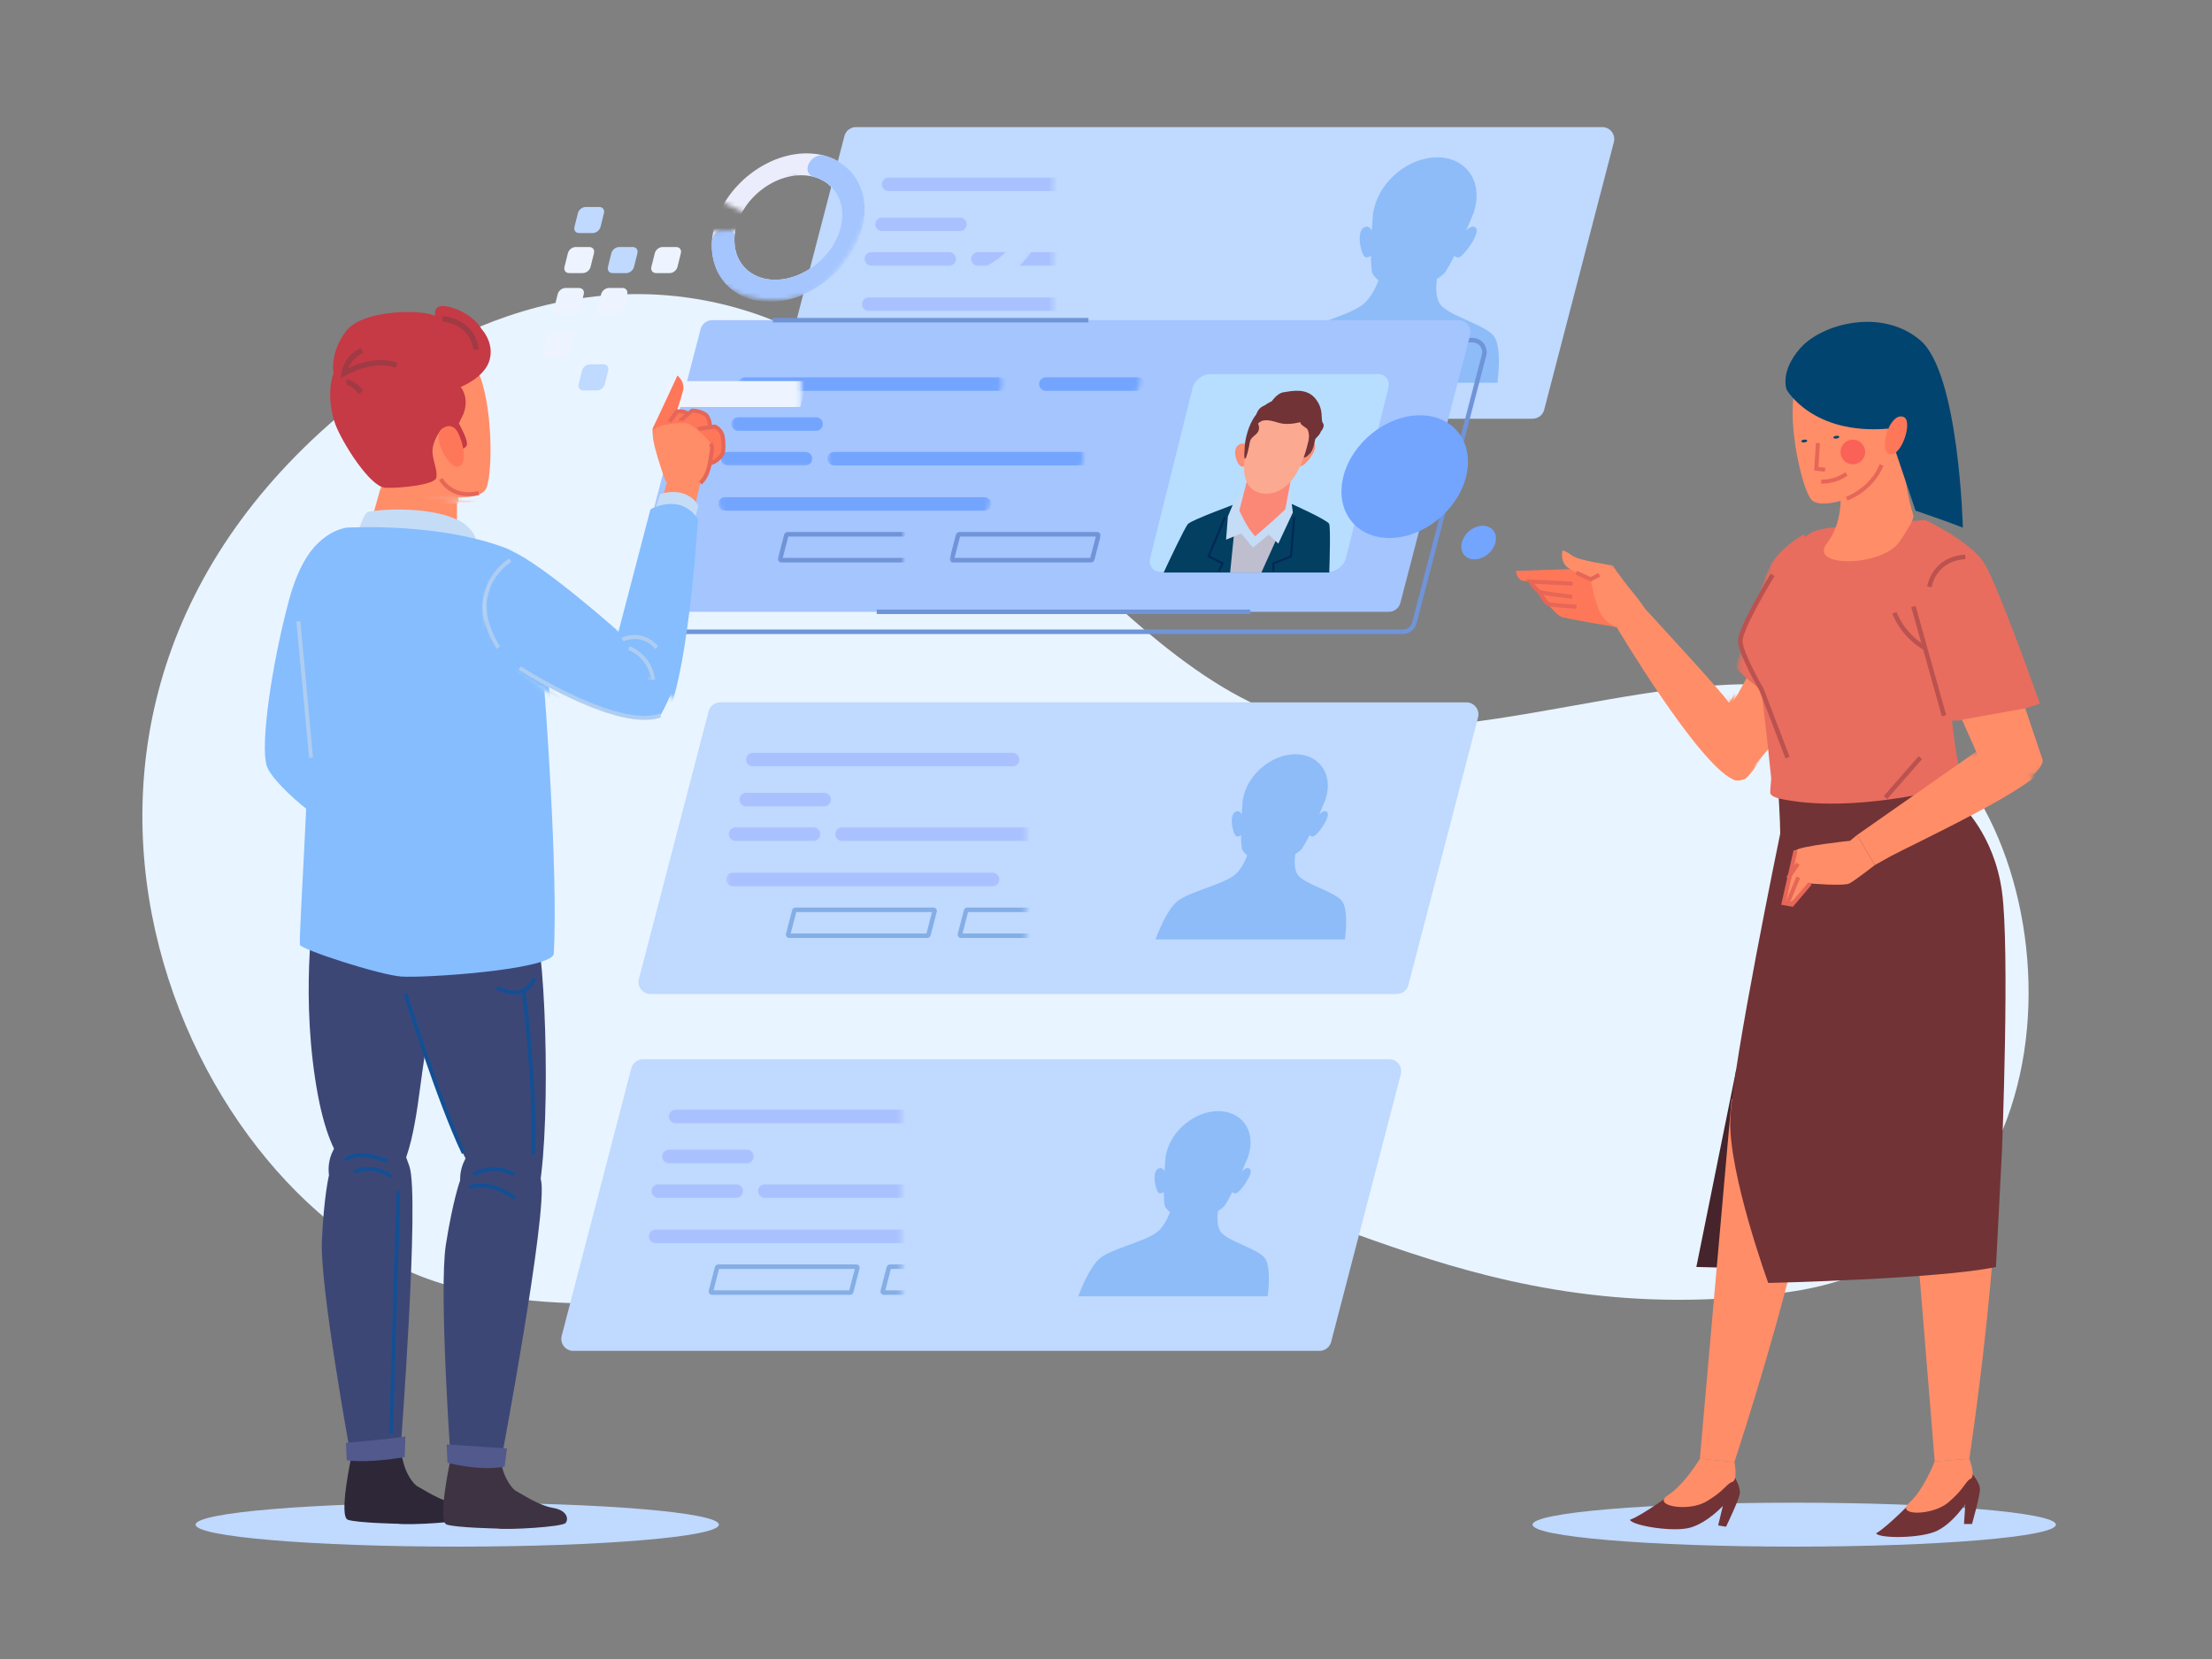 <svg width="480" height="360" viewBox="0 0 480 360" fill="none" xmlns="http://www.w3.org/2000/svg">
<rect x="0" y="0" width="480" height="360" fill="#808080" stroke="none"/>
<g clip-path="url(#clip0_7869_11937)">
<g clip-path="url(#clip1_7869_11937)">
<mask id="mask0_7869_11937" style="mask-type:luminance" maskUnits="userSpaceOnUse" x="18" y="-64" width="444" height="444">
<path d="M462 -64H18V380H462V-64Z" fill="white"/>
</mask>
<g mask="url(#mask0_7869_11937)">
<path d="M79.462 85.443C79.462 85.443 117.346 52.295 163.91 68.079C210.474 83.864 246.78 155.684 291.766 158.052C336.752 160.419 378.58 135.953 414.096 157.263C449.612 178.572 455.926 270.912 388.052 280.383C320.178 289.853 282.295 255.917 253.093 257.495C223.892 259.073 152.861 294.589 96.826 278.805C40.79 263.02 -9.72 154.106 79.462 85.443Z" fill="#E8F4FF"/>
<mask id="mask1_7869_11937" style="mask-type:luminance" maskUnits="userSpaceOnUse" x="-159" y="-233" width="816" height="816">
<path d="M-158.802 -232.328H656.382V582.856H-158.802V-232.328Z" fill="white"/>
</mask>
<g mask="url(#mask1_7869_11937)">
<mask id="mask2_7869_11937" style="mask-type:luminance" maskUnits="userSpaceOnUse" x="-199" y="-262" width="910" height="909">
<path d="M-198.337 -162.416L610.771 -261.762L710.117 547.346L-98.991 646.692L-198.337 -162.416Z" fill="white"/>
</mask>
<g mask="url(#mask2_7869_11937)">
<mask id="mask3_7869_11937" style="mask-type:luminance" maskUnits="userSpaceOnUse" x="374" y="111" width="32" height="64">
<path d="M387.746 111.255C387.746 111.255 376.967 142.438 377.141 144.117C378.172 154.066 369.002 152.15 379.907 174.386C381.116 176.853 386.725 171.077 388.108 169.957C390.244 168.228 403.839 137.036 405.541 129.223C407.244 121.409 387.746 111.255 387.746 111.255Z" fill="white"/>
</mask>
<g mask="url(#mask3_7869_11937)">
<path d="M384.329 136.201C384.329 136.201 376.263 153.495 375.8 152.097C375.337 150.698 360.005 130.163 360.005 130.163L353.373 133.375C353.373 133.375 367.709 164.444 374.939 168.797C374.939 168.797 375.618 169.587 377.591 169.054C379.563 168.52 393.079 150.557 393.079 150.557L384.329 136.201Z" fill="#FF8D68"/>
<path d="M391.38 115.975C391.38 115.975 386.266 118.786 384.143 122.832C382.02 126.877 376.64 144.715 376.64 144.715C376.64 144.715 381.536 151.392 391.031 152.846L400.798 128.065L391.38 115.975Z" fill="#E86D5E"/>
</g>
</g>
<mask id="mask4_7869_11937" style="mask-type:luminance" maskUnits="userSpaceOnUse" x="-229" y="-284" width="978" height="978">
<path d="M-228.799 -100.406L565.492 -283.782L748.869 510.509L-45.422 693.885L-228.799 -100.406Z" fill="white"/>
</mask>
<g mask="url(#mask4_7869_11937)">
<mask id="mask5_7869_11937" style="mask-type:luminance" maskUnits="userSpaceOnUse" x="308" y="111" width="74" height="84">
<path d="M376.178 151.125C363.623 136.519 342.965 109.602 327.816 111.938C317.93 113.462 300.256 160.326 313.425 181.3C314.885 183.626 362.462 195.736 363.721 194.477C365.664 192.534 370.941 184.001 375.7 177.574C381.752 169.398 384.651 160.982 376.178 151.125Z" fill="white"/>
</mask>
<g mask="url(#mask5_7869_11937)">
<path d="M344.152 123.384L328.935 123.877C328.935 123.877 329.172 125.912 330.597 126.048C332.022 126.184 332.023 126.184 332.023 126.184C332.023 126.184 337.164 133.36 338.911 133.885C340.659 134.411 350.807 136.095 350.807 136.095L351.074 126.199L344.152 123.384Z" fill="#FF7759"/>
<path d="M357.34 132.738C357.34 132.738 356.971 131.785 354.112 128.286C350.941 124.406 350.04 122.722 350.04 122.722C350.04 122.722 342.592 121.653 341.184 120.585C339.776 119.516 339.063 119.448 339.063 119.448C339.063 119.448 338.299 122.179 340.692 123.485C343.084 124.792 345.154 125.708 345.154 125.708C345.154 125.708 346.104 130.831 347.326 133.104C348.548 135.378 350.808 136.095 350.808 136.095L357.34 132.738Z" fill="#FF8D68"/>
<path d="M381.89 135.671C381.89 135.671 375.675 153.713 375.069 152.37C374.462 151.028 357.068 132.208 357.068 132.208L350.808 136.095C350.808 136.095 368.313 165.496 375.959 169.069C375.959 169.069 376.716 169.784 378.622 169.047C380.528 168.31 392.092 149.033 392.092 149.033L381.89 135.671Z" fill="#FF8D68"/>
<path d="M386.788 114.818C386.788 114.818 381.996 118.148 380.307 122.394C378.618 126.639 375.133 144.941 375.133 144.941C375.133 144.941 380.7 151.07 390.295 151.524L397.418 125.857L386.788 114.818Z" fill="#E86D5E"/>
<path d="M341.257 126.664L332.023 126.184C332.023 126.184 333.243 127.921 333.937 128.354C334.63 128.788 341.17 129.502 341.17 129.502" stroke="#E66657" stroke-width="0.872" stroke-miterlimit="10"/>
<path d="M333.937 128.354C333.937 128.354 335.366 130.694 335.886 131.018C336.405 131.343 342.113 131.657 342.113 131.657" stroke="#E66657" stroke-width="0.872" stroke-miterlimit="10"/>
<path d="M342.036 124.26L345.154 125.708L347.039 124.736" stroke="#E66657" stroke-width="0.872" stroke-miterlimit="10"/>
</g>
</g>
<path d="M446.124 330.846C446.124 333.48 420.702 335.614 389.342 335.614C357.982 335.614 332.561 333.48 332.561 330.846C332.561 328.213 357.982 326.078 389.342 326.078C420.702 326.078 446.124 328.213 446.124 330.846Z" fill="#BFD9FF"/>
<path d="M376.772 232.02L368.104 274.932L385.008 275.365C385.008 275.365 389.342 237.222 387.608 237.222C385.875 237.222 376.772 232.02 376.772 232.02Z" fill="#45242C"/>
<path d="M416.071 324.634C416.071 324.634 409.714 331.28 407.113 332.725C407.691 333.88 416.938 333.88 420.405 332.146C423.873 330.413 426.474 326.367 426.474 326.367L426.185 330.702H427.919C427.919 330.702 429.652 324.633 429.652 323.188C429.652 321.744 427.919 319.721 427.919 319.721L416.071 324.634Z" fill="#713336"/>
<path d="M413.471 239.1L419.828 317.12L427.341 316.542C427.341 316.542 436.01 259.328 432.542 239.678C429.075 220.028 413.471 239.1 413.471 239.1Z" fill="#FF8D68"/>
<path d="M419.827 317.12C419.827 317.12 417.515 323.189 414.337 326.078C411.158 328.968 419.25 328.968 422.717 326.078C426.185 323.189 426.474 321.455 427.629 320.877C428.785 320.299 427.34 316.542 427.34 316.542L419.827 317.12Z" fill="#FF8D68"/>
<path d="M363.893 323.323C363.893 323.323 356.506 328.803 353.699 329.789C354.074 331.026 363.189 332.584 366.899 331.459C370.609 330.335 373.855 326.786 373.855 326.786L372.839 331.009L374.548 331.302C374.548 331.302 377.28 325.613 377.524 324.188C377.768 322.764 376.399 320.479 376.399 320.479L363.893 323.323Z" fill="#713336"/>
<path d="M375.747 238.575L368.862 316.551L376.365 317.248C376.365 317.248 394.554 262.313 394.449 242.36C394.343 222.407 375.747 238.575 375.747 238.575Z" fill="#FF8D68"/>
<path d="M368.862 316.551C368.862 316.551 365.56 322.143 361.94 324.456C358.32 326.768 366.295 328.132 370.2 325.868C374.106 323.604 374.682 321.944 375.919 321.569C377.157 321.194 376.365 317.248 376.365 317.248L368.862 316.551Z" fill="#FF8D68"/>
<path d="M385.874 171.338C385.874 171.338 386.308 178.273 386.308 180.873C386.308 180.873 375.905 231.153 375.472 242.856C375.039 254.56 383.707 278.399 383.707 278.399C383.707 278.399 420.984 277.533 433.12 274.932L434.421 249.792C434.421 249.792 436.155 206.013 434.421 193.443C432.687 180.874 425.318 174.372 425.318 174.372L423.151 168.303L385.874 171.338Z" fill="#713336"/>
<path d="M417.732 112.822C417.732 112.822 427.484 117.373 430.519 122.141C433.553 126.909 442.656 152.699 442.656 152.699C442.656 152.699 432.469 156.384 423.584 156.384C423.584 156.384 424.451 164.618 425.317 167.219C426.184 169.82 423.15 170.904 423.15 170.904C423.15 170.904 401.911 176.756 386.09 173.288C386.09 173.288 384.14 172.854 384.14 171.988C384.14 171.121 384.357 168.953 384.357 168.953C384.357 168.953 382.839 154.216 382.406 151.615C381.973 149.015 377.205 141.935 377.638 139.117C378.071 136.3 385.441 123.224 385.441 123.224C385.441 123.224 390.425 117.373 392.592 115.856C394.759 114.339 400.178 114.339 400.178 114.339L417.732 112.822Z" fill="#E86D5E"/>
<path d="M399.25 105.023C399.258 105.363 400.496 112.718 396.421 117.924C392.347 123.243 408.417 123.017 412.152 117.585C415.547 112.718 415.207 111.927 415.207 111.927C415.207 111.927 412.492 103.099 413.283 97.327C413.057 92.121 399.024 95.291 399.25 105.023Z" fill="#FF8D68"/>
<path d="M415.204 131.605L421.85 155.3" stroke="#BB524F" stroke-width="0.977" stroke-miterlimit="10"/>
<path d="M411.087 132.977C411.087 132.977 412.603 137.529 417.588 140.563" stroke="#BB524F" stroke-width="0.977" stroke-miterlimit="10"/>
<path d="M418.672 127.343C418.672 127.343 419.539 121.274 426.474 120.841" stroke="#BB524F" stroke-width="0.977" stroke-miterlimit="10"/>
<path d="M384.646 124.742C384.646 124.742 377.566 136.372 377.638 139.117C377.711 141.863 382.262 149.665 382.262 149.665L387.897 164.403" stroke="#BB524F" stroke-width="0.977" stroke-miterlimit="10"/>
<path d="M409.136 173.071L416.721 164.402" stroke="#BB524F" stroke-width="0.977" stroke-miterlimit="10"/>
<mask id="mask6_7869_11937" style="mask-type:luminance" maskUnits="userSpaceOnUse" x="-159" y="-233" width="816" height="816">
<path d="M-158.802 -232.328H656.382V582.856H-158.802V-232.328Z" fill="white"/>
</mask>
<g mask="url(#mask6_7869_11937)">
<mask id="mask7_7869_11937" style="mask-type:luminance" maskUnits="userSpaceOnUse" x="422" y="150" width="27" height="21">
<path d="M443.717 151.299C442.208 147.903 422.771 154.318 422.771 154.318C422.771 154.318 426.491 158.568 428.999 165.923C431.829 174.226 442.396 168.094 446.736 164.697C450.467 161.777 445.227 154.696 443.717 151.299Z" fill="white"/>
</mask>
<g mask="url(#mask7_7869_11937)">
<path d="M439.476 153.711C439.765 154.577 442.077 161.368 443.233 164.836C444.388 168.303 418.382 186.508 414.336 189.687L411.157 192.287L406.245 186.508L429.073 163.68L425.751 156.167L439.476 153.711Z" fill="#FF8D68"/>
</g>
</g>
<mask id="mask8_7869_11937" style="mask-type:luminance" maskUnits="userSpaceOnUse" x="-223" y="-330" width="946" height="945">
<path d="M-80.739 -329.407L722.06 -187.851L580.505 614.948L-222.294 473.393L-80.739 -329.407Z" fill="white"/>
</mask>
<g mask="url(#mask8_7869_11937)">
<mask id="mask9_7869_11937" style="mask-type:luminance" maskUnits="userSpaceOnUse" x="336" y="163" width="108" height="65">
<path d="M443.63 171.952C439.114 163.874 426.62 163.012 426.62 163.012C426.62 163.012 335.728 196.234 336.92 203.913C338.265 212.581 411.227 229.661 416.091 227.07C420.272 224.843 445.444 175.196 443.63 171.952Z" fill="white"/>
</mask>
<g mask="url(#mask9_7869_11937)">
<path d="M406.828 187.73C406.828 187.73 402.582 191.017 401.364 191.682C400.146 192.347 392.776 191.708 392.776 191.708C392.776 191.708 388.634 196.479 387.818 196.115C387.003 195.752 387.328 195.148 387.328 195.148C387.328 195.148 388.809 185.507 389.637 184.552C390.465 183.598 401.45 182.454 401.45 182.454L402.994 181.186L406.828 187.73Z" fill="#FF8D68"/>
<path d="M441.415 154.657C441.55 155.561 442.647 162.65 443.183 166.266C443.719 169.881 414.946 183.294 410.41 185.721L406.828 187.73L402.994 181.186L429.44 162.669L427.472 154.693L441.415 154.657Z" fill="#FF8D68"/>
<path d="M387.818 196.115L390.223 190.377" stroke="#E66657" stroke-width="0.872" stroke-miterlimit="10"/>
<path d="M387.989 190.57L390.156 187.432" stroke="#E66657" stroke-width="0.872" stroke-miterlimit="10"/>
<path d="M389.637 184.552L387.035 195.977L388.885 196.304L392.776 191.708" stroke="#E66657" stroke-width="0.872" stroke-miterlimit="10"/>
</g>
</g>
<mask id="mask10_7869_11937" style="mask-type:luminance" maskUnits="userSpaceOnUse" x="-195" y="-260" width="907" height="907">
<path d="M-194.729 -162.626L614.656 -259.689L711.719 549.696L-97.666 646.759L-194.729 -162.626Z" fill="white"/>
</mask>
<g mask="url(#mask10_7869_11937)">
<path d="M395.763 75.405C395.763 75.405 391.254 77.154 389.476 84.613C387.697 92.072 391.274 107.039 393.245 108.614C395.216 110.19 400.471 108.867 407.578 105.537C415.087 102.019 416.755 93.573 417.509 88.043C418.954 77.455 408.758 67.96 395.763 75.405Z" fill="#FF8D68"/>
<path d="M387.717 84.591C387.717 84.591 393.258 94.402 409.681 93.015L415.672 110.814C415.672 110.814 423.036 113.324 425.936 114.495C425.936 114.495 425.118 80.978 416.695 73.839C408.272 66.701 395.315 70.291 390.701 75.501C386.087 80.71 387.717 84.591 387.717 84.591Z" fill="#024470"/>
<path d="M409.904 92.719C409.904 92.719 411.288 89.666 413.139 90.508C414.989 91.349 412.939 98.127 410.604 98.559C408.27 98.991 409.003 94.498 409.904 92.719Z" fill="#FF7759"/>
<path d="M400.735 108.204C400.735 108.204 406.048 106.402 408.298 100.893" stroke="#E66657" stroke-width="0.872" stroke-miterlimit="10"/>
<path d="M394.487 96.147L394.136 101.719L396.052 101.926" stroke="#E66657" stroke-width="0.872" stroke-miterlimit="10"/>
<path d="M395.197 104.502C395.197 104.502 397.992 104.75 400.672 102.827" stroke="#E66657" stroke-width="0.872" stroke-miterlimit="10"/>
<path d="M404.72 97.758C404.896 99.224 403.85 100.554 402.384 100.73C400.918 100.906 399.588 99.86 399.412 98.394C399.236 96.928 400.282 95.598 401.747 95.422C403.213 95.247 404.544 96.292 404.72 97.758Z" fill="#FA6157"/>
<path d="M399.127 94.79C399.146 94.955 398.873 95.123 398.516 95.166C398.16 95.209 397.855 95.11 397.835 94.945C397.816 94.781 398.088 94.613 398.445 94.57C398.802 94.527 399.107 94.626 399.127 94.79Z" fill="#024470"/>
<path d="M392.169 95.625C392.188 95.789 391.915 95.957 391.558 96C391.202 96.043 390.897 95.944 390.877 95.779C390.858 95.615 391.13 95.447 391.487 95.405C391.844 95.362 392.149 95.46 392.169 95.625Z" fill="#024470"/>
</g>
</g>
<mask id="mask11_7869_11937" style="mask-type:luminance" maskUnits="userSpaceOnUse" x="-159" y="-233" width="816" height="816">
<path d="M-158.802 -232.328H656.382V582.856H-158.802V-232.328Z" fill="white"/>
</mask>
<g mask="url(#mask11_7869_11937)">
<path d="M286.338 293.136H124.402C122.7 293.136 121.456 291.528 121.885 289.881L137.002 231.799C137.3 230.653 138.335 229.853 139.519 229.853H301.455C303.157 229.853 304.401 231.461 303.972 233.109L288.855 291.191C288.557 292.337 287.522 293.136 286.338 293.136Z" fill="#BFD9FF"/>
<mask id="mask12_7869_11937" style="mask-type:alpha" maskUnits="userSpaceOnUse" x="138" y="233" width="58" height="50">
<path d="M138.59 258.292C138.59 258.292 169.392 258.292 195.655 258.292" stroke="#B387FD" stroke-width="49.3"/>
</mask>
<g mask="url(#mask12_7869_11937)">
<path d="M146.612 242.278H202.96" stroke="#A9C2FF" stroke-width="2.929" stroke-linecap="round" stroke-linejoin="round"/>
<path d="M142.277 268.285H198.625" stroke="#A9C2FF" stroke-width="2.929" stroke-linecap="round" stroke-linejoin="round"/>
<path d="M165.973 258.46H222.321" stroke="#A9C2FF" stroke-width="2.929" stroke-linecap="round" stroke-linejoin="round"/>
<path d="M145.167 250.947H162.071" stroke="#A9C2FF" stroke-width="2.929" stroke-linecap="round" stroke-linejoin="round"/>
<path d="M142.855 258.46H159.76" stroke="#A9C2FF" stroke-width="2.929" stroke-linecap="round" stroke-linejoin="round"/>
<path d="M221.759 280.486H191.77C191.619 280.486 191.509 280.344 191.547 280.197L192.889 275.04C192.915 274.939 193.007 274.868 193.112 274.868H223.102C223.253 274.868 223.363 275.01 223.325 275.157L221.982 280.313C221.956 280.415 221.864 280.486 221.759 280.486Z" stroke="#84AEE5" stroke-width="0.977" stroke-miterlimit="10"/>
<path d="M184.482 280.486H154.493C154.342 280.486 154.231 280.344 154.269 280.197L155.611 275.04C155.638 274.939 155.73 274.868 155.835 274.868H185.824C185.975 274.868 186.086 275.01 186.048 275.157L184.705 280.313C184.679 280.415 184.586 280.486 184.482 280.486Z" stroke="#84AEE5" stroke-width="0.977" stroke-miterlimit="10"/>
</g>
<path d="M274.468 273.009C272.931 270.961 266.694 269.473 264.971 267.425C264.091 266.379 264.09 264.435 264.3 262.783C264.914 262.392 265.424 262 265.727 261.635C266.245 260.879 266.829 259.821 267.414 258.661C267.591 258.834 267.826 258.969 268.131 258.96C268.949 258.935 272.067 254.693 271.263 253.71C270.804 253.147 270.061 253.635 269.509 254.156C270.334 252.266 270.915 250.819 270.915 250.819H270.884C270.962 250.58 271.034 250.34 271.094 250.097C272.331 245.137 269.314 241.117 264.353 241.117C259.393 241.117 254.369 245.137 253.132 250.097C253.072 250.34 253.025 250.58 252.984 250.819H252.953C252.953 250.819 252.811 252.266 252.694 254.156C252.402 253.635 251.903 253.147 251.163 253.71C249.869 254.693 250.871 258.935 251.677 258.96C251.978 258.969 252.281 258.834 252.544 258.661C252.55 259.821 252.607 260.879 252.747 261.635C252.896 262.08 253.331 262.568 253.895 263.044C253.278 264.636 252.338 266.434 251.01 267.425C248.266 269.473 241.287 270.961 238.729 273.009C236.429 274.851 234.375 280.229 233.985 281.292H275.08C275.221 280.229 275.85 274.851 274.468 273.009Z" fill="#8DBCF8"/>
</g>
<mask id="mask13_7869_11937" style="mask-type:luminance" maskUnits="userSpaceOnUse" x="-159" y="-233" width="816" height="816">
<path d="M-158.802 -232.328H656.382V582.856H-158.802V-232.328Z" fill="white"/>
</mask>
<g mask="url(#mask13_7869_11937)">
<path d="M303.099 215.693H141.162C139.46 215.693 138.217 214.086 138.646 212.438L153.763 154.356C154.061 153.21 155.095 152.41 156.279 152.41H318.216C319.918 152.41 321.161 154.018 320.732 155.666L305.615 213.748C305.317 214.894 304.283 215.693 303.099 215.693Z" fill="#BFD9FF"/>
<mask id="mask14_7869_11937" style="mask-type:alpha" maskUnits="userSpaceOnUse" x="157" y="159" width="66" height="50">
<path d="M157.46 184.322C157.46 184.322 194.862 184.322 222.662 184.322" stroke="#B387FD" stroke-width="49.3"/>
</mask>
<g mask="url(#mask14_7869_11937)">
<path d="M163.371 164.836H219.719" stroke="#A9C2FF" stroke-width="2.929" stroke-linecap="round" stroke-linejoin="round"/>
<path d="M159.037 190.842H215.385" stroke="#A9C2FF" stroke-width="2.929" stroke-linecap="round" stroke-linejoin="round"/>
<path d="M182.731 181.018H239.08" stroke="#A9C2FF" stroke-width="2.929" stroke-linecap="round" stroke-linejoin="round"/>
<path d="M161.927 173.505H178.831" stroke="#A9C2FF" stroke-width="2.929" stroke-linecap="round" stroke-linejoin="round"/>
<path d="M159.614 181.018H176.519" stroke="#A9C2FF" stroke-width="2.929" stroke-linecap="round" stroke-linejoin="round"/>
<path d="M238.518 203.043H208.529C208.378 203.043 208.268 202.901 208.305 202.755L209.647 197.597C209.674 197.495 209.766 197.424 209.871 197.424H239.86C240.011 197.424 240.122 197.567 240.084 197.713L238.742 202.871C238.715 202.973 238.623 203.043 238.518 203.043Z" stroke="#84AEE5" stroke-width="0.977" stroke-miterlimit="10"/>
<path d="M201.242 203.043H171.252C171.101 203.043 170.991 202.901 171.029 202.755L172.371 197.597C172.397 197.495 172.49 197.424 172.595 197.424H202.584C202.735 197.424 202.845 197.567 202.808 197.713L201.466 202.871C201.439 202.973 201.347 203.043 201.242 203.043Z" stroke="#84AEE5" stroke-width="0.977" stroke-miterlimit="10"/>
</g>
<path d="M291.228 195.567C289.691 193.519 283.454 192.03 281.731 189.982C280.851 188.936 280.851 186.993 281.061 185.341C281.675 184.95 282.184 184.557 282.488 184.193C283.005 183.436 283.589 182.379 284.174 181.219C284.351 181.392 284.587 181.527 284.892 181.518C285.71 181.493 288.827 177.251 288.023 176.267C287.564 175.705 286.822 176.193 286.27 176.713C287.095 174.824 287.675 173.376 287.675 173.376H287.644C287.722 173.137 287.795 172.898 287.855 172.655C289.091 167.695 286.074 163.674 281.113 163.674C276.153 163.674 271.129 167.695 269.893 172.655C269.833 172.898 269.785 173.137 269.744 173.376H269.713C269.713 173.376 269.572 174.824 269.455 176.713C269.162 176.193 268.664 175.705 267.924 176.267C266.63 177.251 267.631 181.493 268.437 181.518C268.738 181.527 269.041 181.392 269.304 181.219C269.31 182.379 269.367 183.436 269.507 184.193C269.656 184.638 270.092 185.125 270.656 185.601C270.039 187.193 269.099 188.991 267.771 189.982C265.027 192.03 258.047 193.519 255.489 195.567C253.189 197.408 251.136 202.786 250.746 203.849H291.84C291.981 202.786 292.61 197.408 291.228 195.567Z" fill="#8DBCF8"/>
</g>
<mask id="mask15_7869_11937" style="mask-type:luminance" maskUnits="userSpaceOnUse" x="-159" y="-233" width="816" height="816">
<path d="M-158.802 -232.328H656.382V582.856H-158.802V-232.328Z" fill="white"/>
</mask>
<g mask="url(#mask15_7869_11937)">
<path d="M332.572 90.861H170.636C168.934 90.861 167.691 89.252 168.119 87.605L183.237 29.523C183.535 28.377 184.57 27.578 185.754 27.578H347.689C349.391 27.578 350.635 29.185 350.207 30.833L335.089 88.915C334.791 90.061 333.757 90.861 332.572 90.861Z" fill="#BFD9FF"/>
<mask id="mask16_7869_11937" style="mask-type:alpha" maskUnits="userSpaceOnUse" x="186" y="32" width="43" height="39">
<path d="M186.142 51.477C186.142 51.477 206.618 51.477 228.567 51.477" stroke="#B387FD" stroke-width="37.4"/>
</mask>
<g mask="url(#mask16_7869_11937)">
<path d="M192.846 40.003H249.193" stroke="#A9C2FF" stroke-width="2.929" stroke-linecap="round" stroke-linejoin="round"/>
<path d="M188.511 66.01H244.859" stroke="#A9C2FF" stroke-width="2.929" stroke-linecap="round" stroke-linejoin="round"/>
<path d="M212.205 56.185H268.554" stroke="#A9C2FF" stroke-width="2.929" stroke-linecap="round" stroke-linejoin="round"/>
<path d="M191.4 48.672H208.305" stroke="#A9C2FF" stroke-width="2.929" stroke-linecap="round" stroke-linejoin="round"/>
<path d="M189.089 56.185H205.993" stroke="#A9C2FF" stroke-width="2.929" stroke-linecap="round" stroke-linejoin="round"/>
</g>
<path d="M324.187 72.973C322.316 70.48 314.724 68.667 312.626 66.174C311.554 64.9 311.553 62.534 311.81 60.522C312.557 60.046 313.177 59.568 313.546 59.124C314.177 58.204 314.887 56.917 315.599 55.505C315.814 55.715 316.102 55.88 316.473 55.869C317.47 55.838 321.265 50.673 320.286 49.475C319.727 48.791 318.823 49.385 318.151 50.019C319.156 47.719 319.863 45.956 319.863 45.956H319.825C319.92 45.665 320.008 45.374 320.081 45.078C321.588 39.038 317.912 34.143 311.873 34.143C305.834 34.143 299.718 39.038 298.212 45.078C298.139 45.374 298.081 45.665 298.032 45.956H297.994C297.994 45.956 297.821 47.719 297.678 50.019C297.323 49.385 296.715 48.791 295.815 49.475C294.239 50.673 295.459 55.838 296.44 55.869C296.806 55.88 297.175 55.715 297.495 55.505C297.503 56.917 297.573 58.204 297.744 59.124C297.925 59.667 298.454 60.26 299.141 60.84C298.39 62.778 297.245 64.967 295.628 66.174C292.288 68.667 283.79 70.48 280.675 72.973C277.874 75.215 275.375 81.764 274.9 83.058H324.934C325.104 81.764 325.871 75.215 324.187 72.973Z" fill="#8DBCF8"/>
</g>
<mask id="mask17_7869_11937" style="mask-type:luminance" maskUnits="userSpaceOnUse" x="-159" y="-233" width="816" height="816">
<path d="M-158.802 -232.328H656.382V582.856H-158.802V-232.328Z" fill="white"/>
</mask>
<g mask="url(#mask17_7869_11937)">
<path d="M304.398 137.095H142.462C140.76 137.095 139.516 135.487 139.945 133.839L155.062 75.757C155.361 74.612 156.395 73.811 157.579 73.811H319.515C321.217 73.811 322.46 75.42 322.032 77.068L306.915 135.15C306.616 136.295 305.582 137.095 304.398 137.095Z" stroke="#7094D8" stroke-width="0.977" stroke-miterlimit="10"/>
<path d="M301.364 132.761H139.428C137.726 132.761 136.483 131.153 136.911 129.505L152.029 71.423C152.327 70.278 153.361 69.477 154.545 69.477H316.481C318.183 69.477 319.427 71.085 318.998 72.733L303.881 130.815C303.583 131.961 302.548 132.761 301.364 132.761Z" fill="#A5C5FF"/>
<path d="M190.245 132.761H271.299" stroke="#7094D8" stroke-width="0.977" stroke-miterlimit="10"/>
<path d="M167.706 69.477H236.191" stroke="#7094D8" stroke-width="0.977" stroke-miterlimit="10"/>
<path d="M288.291 124.092H251.881C250.206 124.092 249.186 122.733 249.603 121.057L258.789 84.215C259.207 82.539 260.904 81.18 262.58 81.18H298.99C300.665 81.18 301.685 82.539 301.267 84.215L292.081 121.057C291.664 122.733 289.966 124.092 288.291 124.092Z" fill="#B7DEFF"/>
<path d="M270.422 124.236L273.608 111.457L268.384 109.245C268.384 109.245 258.649 112.808 257.82 113.669C257.125 114.389 253.629 121.844 252.517 124.236H270.422Z" fill="#023F61"/>
<path d="M288.449 124.236C288.529 121.844 288.751 114.389 288.416 113.669C288.016 112.808 280.057 109.245 280.057 109.245L273.731 111.457L270.544 124.236H288.449Z" fill="#023F61"/>
<path d="M273.717 124.236L278.708 113.177L267.988 113.792L266.939 124.236H273.717Z" fill="#BEBECF"/>
<path d="M270.318 106.91L267.984 108.385L266.451 112.072L266.055 117.109L269.341 115.758L271.892 118.829L275.3 116.003L277.391 117.97L280.551 111.211L279.994 107.033L278.673 106.419L270.318 106.91Z" fill="#C5DCF7"/>
<path d="M271.036 97.237C271.036 97.237 270.253 95.455 268.645 96.64C267.037 97.825 268.918 102.403 270.083 101.026C271.247 99.649 271.036 97.237 271.036 97.237Z" fill="#FB8E74"/>
<path d="M282.493 97.141C282.493 97.141 284.021 95.253 285.174 96.311C286.327 97.37 282.537 102.208 281.914 100.913C281.292 99.619 282.493 97.141 282.493 97.141Z" fill="#FB8E74"/>
<path d="M278.912 110.479L280.556 101.755L271.038 102.581L268.936 110.773C268.936 110.773 270.6 114.652 272.383 116.372C272.383 116.372 277.919 111.59 278.912 110.479Z" fill="#FB8877"/>
<path d="M286.631 93.62C286.277 94.681 285.401 94.947 285.337 95.566C285.273 96.184 284.876 97.776 284.273 98.394C283.669 99.013 283.356 99.19 283.356 99.19C283.356 99.19 275.189 101.489 271.042 98.306C271.042 98.306 270.77 97.098 271.055 95.654C271.336 94.224 270.643 93.974 271.448 93.266C272.253 92.559 272.497 91.94 272.516 91.145C272.535 90.349 272.598 89.376 273.425 88.581C274.252 87.785 274.994 88.05 275.799 87.343C275.799 87.343 276.99 85.343 278.563 85.115C280.136 84.888 283.453 84.054 285.426 86.48C287.399 88.906 286.49 91.029 287.059 91.788C287.629 92.546 286.631 93.62 286.631 93.62Z" fill="#713336"/>
<path d="M270.972 95.735C270.972 95.735 267.119 106.349 274.376 107.145C280.79 107.294 283.066 99.467 283.984 95.454C284.902 91.44 284.335 87.239 279.202 87.377C274.068 87.514 271.537 93.357 270.972 95.735Z" fill="#FBA990"/>
<path d="M272.987 91.927C272.987 91.927 273.462 92.778 273.021 93.636C272.581 94.494 271.387 94.824 271.208 95.957C271.03 97.089 270.506 99.443 270.185 99.546C269.864 99.65 270.091 97.247 270.145 96.424C270.199 95.6 270.813 92.195 272.525 90.033C274.237 87.87 275.295 86.957 278.342 86.461C281.389 85.965 283.699 87.248 284.547 89.107C285.396 90.967 284.039 95.704 284.039 95.704C284.039 95.704 284.242 93.452 283.488 92.924C282.733 92.395 282.111 92.005 282.235 91.696C282.36 91.388 279.824 92.507 277.288 91.692C274.751 90.877 273.932 91.247 273.51 91.508C273.088 91.77 272.987 91.927 272.987 91.927Z" fill="#713336"/>
<path d="M265.806 112.195C265.745 112.441 262.264 120.734 262.264 120.734L265.321 122.27L264.462 123.991" stroke="#022755" stroke-width="0.415" stroke-miterlimit="10"/>
<path d="M280.858 112.195C280.797 112.441 280.142 120.734 280.142 120.734L276.318 122.27L276.32 123.991" stroke="#022755" stroke-width="0.415" stroke-miterlimit="10"/>
<path d="M318.135 103.431C316.301 110.785 308.853 116.746 301.5 116.746C294.146 116.746 289.671 110.785 291.505 103.431C293.338 96.077 300.786 90.116 308.14 90.116C315.493 90.116 319.968 96.077 318.135 103.431Z" fill="#73A5FF"/>
<path d="M324.501 117.735C323.999 119.747 321.961 121.378 319.948 121.378C317.936 121.378 316.711 119.747 317.213 117.735C317.715 115.722 319.754 114.091 321.766 114.091C323.778 114.091 325.003 115.722 324.501 117.735Z" fill="#73A5FF"/>
<mask id="mask18_7869_11937" style="mask-type:luminance" maskUnits="userSpaceOnUse" x="-159" y="-233" width="816" height="816">
<path d="M-158.802 -232.328H656.382V582.856H-158.802V-232.328Z" fill="white"/>
</mask>
<g mask="url(#mask18_7869_11937)">
<mask id="mask19_7869_11937" style="mask-type:alpha" maskUnits="userSpaceOnUse" x="160" y="79" width="58" height="8">
<path d="M164.14 83.179C164.14 83.179 202.68 83.179 213.597 83.179" stroke="#B387FD" stroke-width="7.643" stroke-linecap="round"/>
</mask>
<g mask="url(#mask19_7869_11937)">
<path d="M161.638 83.348H217.986" stroke="#73A5FF" stroke-width="2.929" stroke-linecap="round" stroke-linejoin="round"/>
</g>
<mask id="mask20_7869_11937" style="mask-type:alpha" maskUnits="userSpaceOnUse" x="155" y="104" width="60" height="9">
<path d="M159.709 108.653C159.709 108.653 210.267 108.653 211.056 108.653" stroke="#B387FD" stroke-width="7.573" stroke-linecap="round"/>
</mask>
<g mask="url(#mask20_7869_11937)">
<path d="M157.304 109.354H213.652" stroke="#73A5FF" stroke-width="2.929" stroke-linecap="round" stroke-linejoin="round"/>
</g>
<mask id="mask21_7869_11937" style="mask-type:alpha" maskUnits="userSpaceOnUse" x="179" y="95" width="57" height="9">
<path d="M183.38 99.218C183.38 99.218 216.905 99.218 231.226 99.218" stroke="#B387FD" stroke-width="7.781" stroke-linecap="round"/>
</mask>
<g mask="url(#mask21_7869_11937)">
<path d="M180.998 99.53H237.346" stroke="#73A5FF" stroke-width="2.929" stroke-linecap="round" stroke-linejoin="round"/>
</g>
<mask id="mask22_7869_11937" style="mask-type:alpha" maskUnits="userSpaceOnUse" x="158" y="89" width="26" height="6">
<path d="M160.804 92.047C160.804 92.047 176.509 92.047 180.91 92.047" stroke="#B387FD" stroke-width="4.87" stroke-linecap="round"/>
</mask>
<g mask="url(#mask22_7869_11937)">
<path d="M160.193 92.016H177.098" stroke="#73A5FF" stroke-width="2.929" stroke-linecap="round" stroke-linejoin="round"/>
</g>
<mask id="mask23_7869_11937" style="mask-type:alpha" maskUnits="userSpaceOnUse" x="155" y="96" width="26" height="6">
<path d="M158.29 99.029C158.29 99.029 173.473 99.029 177.773 99.029" stroke="#B387FD" stroke-width="4.797" stroke-linecap="round"/>
</mask>
<g mask="url(#mask23_7869_11937)">
<path d="M157.881 99.53H174.785" stroke="#73A5FF" stroke-width="2.929" stroke-linecap="round" stroke-linejoin="round"/>
</g>
<mask id="mask24_7869_11937" style="mask-type:alpha" maskUnits="userSpaceOnUse" x="220" y="76" width="28" height="12">
<path d="M225.581 82.046C225.581 82.046 234.96 82.046 241.937 82.046" stroke="#B387FD" stroke-width="11.042" stroke-linecap="round"/>
</mask>
<g mask="url(#mask24_7869_11937)">
<path d="M226.944 83.348H247.027" stroke="#73A5FF" stroke-width="2.929" stroke-linecap="round" stroke-linejoin="round"/>
</g>
<mask id="mask25_7869_11937" style="mask-type:alpha" maskUnits="userSpaceOnUse" x="205" y="108" width="35" height="19">
<path d="M205.948 117.522C205.948 117.522 235.299 117.522 239.139 117.522" stroke="#B387FD" stroke-width="17.503"/>
</mask>
<g mask="url(#mask25_7869_11937)">
<path d="M236.785 121.556H206.796C206.645 121.556 206.534 121.413 206.572 121.267L207.914 116.109C207.941 116.007 208.033 115.937 208.138 115.937H238.127C238.278 115.937 238.388 116.08 238.351 116.226L237.009 121.383C236.982 121.485 236.89 121.556 236.785 121.556Z" stroke="#7094D8" stroke-width="0.977" stroke-miterlimit="10"/>
</g>
<mask id="mask26_7869_11937" style="mask-type:alpha" maskUnits="userSpaceOnUse" x="168" y="108" width="29" height="19">
<path d="M168.208 117.522C168.208 117.522 186.399 117.522 196.012 117.522" stroke="#B387FD" stroke-width="17.503"/>
</mask>
<g mask="url(#mask26_7869_11937)">
<path d="M199.508 121.556H169.518C169.367 121.556 169.256 121.413 169.295 121.267L170.637 116.109C170.663 116.007 170.756 115.937 170.861 115.937H200.85C201.001 115.937 201.111 116.08 201.073 116.226L199.731 121.383C199.705 121.485 199.613 121.556 199.508 121.556Z" stroke="#7094D8" stroke-width="0.977" stroke-miterlimit="10"/>
</g>
<mask id="mask27_7869_11937" style="mask-type:alpha" maskUnits="userSpaceOnUse" x="143" y="75" width="31" height="18">
<path d="M143.496 84.311C143.496 84.311 167.574 84.311 173.762 84.311" stroke="#B387FD" stroke-width="17"/>
</mask>
<g mask="url(#mask27_7869_11937)">
<path d="M173.502 88.324H143.512C143.361 88.324 143.251 88.181 143.289 88.035L144.631 82.878C144.657 82.776 144.749 82.705 144.854 82.705H174.844C174.995 82.705 175.105 82.848 175.067 82.994L173.725 88.152C173.699 88.254 173.607 88.324 173.502 88.324Z" fill="#EDF4FF"/>
</g>
</g>
</g>
<path d="M128.633 50.572H125.67C124.925 50.572 124.473 49.97 124.659 49.225L125.397 46.262C125.583 45.518 126.336 44.915 127.08 44.915H130.044C130.788 44.915 131.241 45.518 131.055 46.262L130.316 49.225C130.13 49.97 129.377 50.572 128.633 50.572Z" fill="#BFD9FF"/>
<path d="M126.467 59.261H123.504C122.759 59.261 122.307 58.659 122.493 57.915L123.232 54.95C123.417 54.206 124.17 53.604 124.914 53.604H127.878C128.622 53.604 129.075 54.206 128.889 54.95L128.15 57.915C127.964 58.659 127.211 59.261 126.467 59.261Z" fill="#EDF4FF"/>
<path d="M135.896 59.261H132.933C132.189 59.261 131.736 58.659 131.922 57.915L132.66 54.95C132.846 54.206 133.599 53.604 134.344 53.604H137.307C138.051 53.604 138.503 54.206 138.318 54.95L137.579 57.915C137.393 58.659 136.641 59.261 135.896 59.261Z" fill="#BFD9FF"/>
<path d="M145.326 59.261H142.363C141.618 59.261 141.166 58.659 141.351 57.915L142.09 54.95C142.276 54.206 143.029 53.604 143.773 53.604H146.737C147.481 53.604 147.934 54.206 147.748 54.95L147.009 57.915C146.824 58.659 146.07 59.261 145.326 59.261Z" fill="#EDF4FF"/>
<path d="M124.251 68.152H121.287C120.543 68.152 120.09 67.549 120.276 66.805L121.015 63.841C121.201 63.097 121.953 62.494 122.697 62.494H125.662C126.406 62.494 126.858 63.097 126.672 63.841L125.933 66.805C125.748 67.549 124.995 68.152 124.251 68.152Z" fill="#EDF4FF"/>
<path d="M121.883 77.648H118.919C118.175 77.648 117.722 77.046 117.908 76.302L118.647 73.337C118.832 72.593 119.585 71.991 120.329 71.991H123.293C124.038 71.991 124.49 72.593 124.304 73.337L123.565 76.302C123.379 77.046 122.627 77.648 121.883 77.648Z" fill="#EDF4FF"/>
<path d="M133.679 68.152H130.716C129.972 68.152 129.519 67.549 129.705 66.805L130.444 63.841C130.629 63.097 131.383 62.494 132.127 62.494H135.09C135.834 62.494 136.287 63.097 136.102 63.841L135.363 66.805C135.177 67.549 134.424 68.152 133.679 68.152Z" fill="#EDF4FF"/>
<path d="M129.549 84.721H126.585C125.841 84.721 125.388 84.118 125.574 83.373L126.313 80.41C126.498 79.666 127.252 79.063 127.996 79.063H130.959C131.704 79.063 132.156 79.666 131.971 80.41L131.232 83.373C131.046 84.118 130.293 84.721 129.549 84.721Z" fill="#BFD9FF"/>
<mask id="mask28_7869_11937" style="mask-type:alpha" maskUnits="userSpaceOnUse" x="153" y="29" width="36" height="37">
<path d="M157.418 50.041C157.483 51.633 157.765 53.536 158.214 56.006C158.96 60.107 166.14 62.044 173.31 60.157C176.616 59.288 184.255 49.967 184.255 42.419C184.255 39.173 172.178 33.739 172.178 33.739C172.178 33.739 162.422 39.019 161.233 40.532C159.983 42.123 159.075 43.407 158.458 44.651" stroke="#B387FD" stroke-width="8.5"/>
</mask>
<g mask="url(#mask28_7869_11937)">
<path d="M176.166 33.321V33.319C176.151 33.319 176.137 33.318 176.121 33.317C176.076 33.314 176.032 33.308 175.987 33.306L175.986 33.31C175.681 33.291 175.373 33.276 175.059 33.276C166.272 33.276 157.378 40.321 155.038 49.07L154.933 49.488H154.929C154.918 49.532 154.911 49.576 154.9 49.619L154.834 49.887H154.843C152.914 58.755 158.604 65.813 167.714 65.444C176.02 65.108 184.397 58.478 186.89 50.261C189.594 41.349 184.673 33.916 176.166 33.321ZM182.226 49.959C180.473 55.8 174.485 60.516 168.592 60.704C162.257 60.904 158.304 55.988 159.61 49.804L159.793 49.07H159.786C161.472 42.943 167.71 38.025 173.874 38.025C174.194 38.025 174.505 38.041 174.811 38.068C180.699 38.565 184.091 43.748 182.226 49.959Z" fill="#EBEDFC"/>
<path d="M175.3 36.059C175.028 37.151 175.537 38.099 176.532 38.362C181.336 39.633 183.9 44.382 182.226 49.959C180.473 55.8 174.485 60.516 168.592 60.704C162.814 60.887 159.014 56.813 159.381 51.404C159.458 50.288 158.665 49.488 157.531 49.488C156.06 49.488 154.595 50.815 154.496 52.262C153.974 59.98 159.434 65.779 167.714 65.444C176.02 65.107 184.397 58.478 186.89 50.261C189.296 42.329 185.664 35.565 178.837 33.754C177.426 33.38 175.687 34.509 175.3 36.059Z" fill="#A5C5FF"/>
</g>
<mask id="mask29_7869_11937" style="mask-type:alpha" maskUnits="userSpaceOnUse" x="193" y="27" width="36" height="37">
<path d="M211.225 59.527C212.041 59.409 212.867 59.242 213.692 59.025C216.998 58.155 224.637 48.835 224.637 41.287C224.637 38.041 212.56 32.607 212.56 32.607C212.56 32.607 202.804 37.887 201.616 39.4C197.464 44.684 197.087 46.571 198.596 54.873C199.052 57.377 201.904 59.074 205.688 59.587" stroke="#B387FD" stroke-width="8.5"/>
</mask>
<g mask="url(#mask29_7869_11937)">
<path d="M221.681 49.866C219.687 54.415 215.217 58.001 210.455 58.879C209.267 59.097 208.19 60.061 207.902 61.217C207.529 62.712 208.615 63.827 210.153 63.548C216.94 62.315 223.318 57.199 226.145 50.711C226.784 49.244 226.009 47.885 224.517 47.885C223.357 47.885 222.181 48.727 221.681 49.866Z" fill="#BFD9FF"/>
</g>
<mask id="mask30_7869_11937" style="mask-type:luminance" maskUnits="userSpaceOnUse" x="-159" y="-233" width="816" height="816">
<path d="M-158.802 -232.328H656.382V582.856H-158.802V-232.328Z" fill="white"/>
</mask>
<g mask="url(#mask30_7869_11937)">
<path d="M156.003 330.846C156.003 333.48 130.58 335.614 99.221 335.614C67.861 335.614 42.44 333.48 42.44 330.846C42.44 328.213 67.861 326.078 99.221 326.078C130.58 326.078 156.003 328.213 156.003 330.846Z" fill="#BFD9FF"/>
<mask id="mask31_7869_11937" style="mask-type:luminance" maskUnits="userSpaceOnUse" x="44" y="105" width="90" height="234">
<path d="M65.752 108.087C46.331 129.666 37.447 173 49.524 187.341C61.6 201.682 57.072 248.48 60.846 279.426C64.62 310.373 61.6 336.036 71.413 338.301C81.225 340.565 131.797 333.772 133.306 330.753C134.816 327.734 124.249 299.051 124.249 299.051C124.249 299.051 115.946 249.234 121.984 243.196C128.023 237.158 123.494 169.98 123.494 169.98L120.852 151.677C120.852 151.677 116.701 148.657 113.493 145.449C111.881 143.837 100.55 138.125 107.643 123.938C111.417 116.39 117.155 116.796 115.757 115.446C110.096 109.974 71.413 100.35 65.752 108.087Z" fill="white"/>
</mask>
<g mask="url(#mask31_7869_11937)">
<path d="M76.362 315.507C76.362 315.507 77.567 312.926 82.041 313.614C86.516 314.303 87.032 315.163 87.549 317.4C88.065 319.638 89.614 322.047 90.646 322.563C91.679 323.08 95.464 325.661 98.562 326.177C101.659 326.694 102.004 328.587 101.315 329.447C100.627 330.308 88.925 330.995 86.344 330.651C86.344 330.651 77.567 330.479 75.502 329.791C73.437 329.102 76.19 316.368 76.362 315.507Z" fill="#2D2737"/>
<path d="M71.393 255.016C71.393 255.016 70.085 247.889 77.611 245.497C85.137 243.105 86.56 246.583 88.839 253.083C91.118 259.584 86.881 315.112 86.881 315.112C86.881 315.112 78.215 316.591 75.992 315.279C75.992 315.279 69.39 279.132 69.849 269.212C70.308 259.291 71.393 255.016 71.393 255.016Z" fill="#3D4776"/>
<path d="M75.071 313.098C75.071 313.098 84.881 312.238 87.978 311.721L87.806 316.196C87.806 316.196 80.062 317.573 75.243 316.884L75.071 313.098Z" fill="#51598D"/>
<path d="M72.663 115.884C72.663 115.884 66.468 116.229 62.682 130.34C58.896 144.451 56.486 161.66 57.863 166.134C59.24 170.608 74.039 182.655 79.546 182.655C85.053 182.655 85.397 178.525 84.365 175.083C83.332 171.641 72.663 162.348 72.663 162.348C72.663 162.348 81.267 134.814 80.923 127.586C80.579 120.358 76.449 115.884 72.663 115.884Z" fill="#85BDFE"/>
<path d="M98.152 72.387C98.152 72.387 103.244 73.69 106.128 81.508C109.012 89.326 107.09 105.939 105.167 107.894C103.243 109.848 97.403 109.101 89.304 106.428C80.746 103.603 77.853 94.706 76.324 88.837C73.396 77.599 83.168 66.035 98.152 72.387Z" fill="#FF8D68"/>
<path d="M79.891 115.54L84.021 100.74C84.021 100.74 92.281 98.331 97.444 103.838L99.164 106.247V115.884C99.164 115.884 90.561 117.605 79.891 115.54Z" fill="#FF8D68"/>
<path d="M68.361 195.217C68.361 195.217 65.263 213.286 68.361 233.937C71.459 254.587 77.653 256.653 83.333 256.653C89.012 256.653 90.561 240.132 91.593 232.904C92.626 225.676 96.756 200.896 89.012 195.217C81.267 189.538 72.491 189.022 68.361 195.217Z" fill="#3D4776"/>
<path d="M90.043 219.482C90.043 219.482 83.848 202.961 94.69 195.733C105.532 188.505 113.792 189.538 116.373 201.413C118.955 213.287 119.471 254.071 115.857 262.332C112.243 270.592 99.337 257.686 90.043 219.482Z" fill="#3D4776"/>
<path d="M108.087 73.094C108.087 73.094 110.53 76.27 109.064 79.934C107.598 83.599 102.224 85.065 102.224 85.065C102.224 85.065 103.934 87.508 102.224 90.928L101.002 92.883C101.002 92.883 102.712 96.791 102.224 97.769C101.736 98.746 100.024 98.502 100.024 98.502C100.024 98.502 98.07 93.127 97.337 93.616C96.604 94.104 94.65 96.547 94.65 98.746C94.65 100.945 95.382 102.655 94.894 104.121C94.406 105.587 86.832 105.587 83.656 105.099C80.48 104.61 75.594 94.837 74.373 90.44C74.373 90.44 72.661 84.332 75.105 79.201C75.105 79.201 74.617 74.804 78.77 70.406C82.924 66.009 96.116 67.474 98.315 69.184C98.315 69.184 98.07 66.742 100.514 67.23C102.957 67.719 106.621 69.917 108.087 73.094Z" fill="#C53A45"/>
<path d="M77.705 115.462C77.705 115.462 78.858 111.41 79.89 111.066C80.923 110.722 93.657 109.344 100.541 113.475C103.638 115.884 103.294 117.605 103.294 117.605C103.294 117.605 82.747 113.663 77.705 115.462Z" fill="#C5DCF7"/>
<path d="M75.072 114.507C75.072 114.507 96.412 113.13 111.555 119.67C118.439 123.112 134.185 138.686 134.185 138.686L146.575 112.872C146.575 112.872 153.545 110.377 156.298 116.917C156.298 116.917 148.469 147.376 141.929 157.014C137.799 160.456 118.095 149.27 118.095 149.27C118.095 149.27 121.192 189.195 120.16 207.092C118.783 210.534 91.937 212.254 87.118 211.91C82.3 211.565 65.435 206.059 65.091 205.027C64.747 203.994 67.501 162.692 66.812 157.873C66.124 153.055 64.059 129.307 64.747 125.865C65.435 122.424 68.532 115.884 75.072 114.507Z" fill="#85BDFE"/>
<path d="M97.788 316.54C97.788 316.54 98.992 313.959 103.466 314.647C107.941 315.335 108.457 316.196 108.974 318.433C109.49 320.67 111.039 323.08 112.071 323.596C113.104 324.112 116.89 326.694 119.988 327.21C123.085 327.726 123.429 329.618 122.74 330.479C122.052 331.339 110.35 332.029 107.769 331.684C107.769 331.684 98.993 331.512 96.928 330.824C94.862 330.135 97.616 317.4 97.788 316.54Z" fill="#3E3343"/>
<path d="M99.852 256.137C99.852 256.137 99.336 248.909 107.08 247.36C114.824 245.811 115.857 249.425 117.406 256.137C118.955 262.849 108.629 317.573 108.629 317.573C108.629 317.573 99.853 318.089 97.788 316.54C97.788 316.54 95.206 279.885 96.755 270.076C98.303 260.267 99.852 256.137 99.852 256.137Z" fill="#3D4776"/>
<path d="M97.1 317.4C97.1 317.4 103.811 319.293 109.49 318.261L110.006 314.303L96.928 313.442L97.1 317.4Z" fill="#51598D"/>
<path d="M87.978 215.61C87.978 215.61 95.206 238.842 100.627 250.2" stroke="#154F93" stroke-width="0.872" stroke-miterlimit="10"/>
<path d="M102.692 254.846C102.692 254.846 107.081 252.265 111.469 254.846" stroke="#154F93" stroke-width="0.872" stroke-miterlimit="10"/>
<path d="M101.918 257.686C101.918 257.686 105.532 255.62 111.727 260.008" stroke="#154F93" stroke-width="0.872" stroke-miterlimit="10"/>
<path d="M74.814 251.749C74.814 251.749 77.653 249.167 84.107 252.007" stroke="#154F93" stroke-width="0.872" stroke-miterlimit="10"/>
<path d="M76.879 254.33C76.879 254.33 81.009 252.265 84.881 255.363" stroke="#154F93" stroke-width="0.872" stroke-miterlimit="10"/>
<path d="M86.43 258.46L84.881 311.119" stroke="#154F93" stroke-width="0.872" stroke-miterlimit="10"/>
<path d="M107.769 214.319C107.769 214.319 113.62 217.761 116.029 212.254" stroke="#154F93" stroke-width="0.872" stroke-miterlimit="10"/>
<path d="M113.62 215.007C113.62 215.007 116.374 236.347 115.685 250.458" stroke="#154F93" stroke-width="0.872" stroke-miterlimit="10"/>
<path d="M64.747 134.814L67.501 164.413" stroke="#AECDF1" stroke-width="0.872" stroke-miterlimit="10"/>
<path d="M111.985 145.139C111.985 145.139 116.029 148.057 121.358 151.043C127.997 154.763 136.631 158.589 141.929 157.014" stroke="#AECDF1" stroke-width="0.872" stroke-miterlimit="10"/>
<path d="M111.211 121.649C111.211 121.649 100.369 127.328 107.597 140.493" stroke="#AECDF1" stroke-width="0.872" stroke-miterlimit="10"/>
<path d="M95.853 104.483C95.853 104.483 97.659 109.13 103.725 108.356" stroke="#E66657" stroke-width="0.872" stroke-miterlimit="10"/>
</g>
<mask id="mask32_7869_11937" style="mask-type:luminance" maskUnits="userSpaceOnUse" x="68" y="63" width="53" height="46">
<path d="M69.77 67.982C70.895 78.679 68.176 85.262 68.611 91.252C69.035 97.089 70.684 96.864 72.896 99.529C76.807 104.241 80.204 111.284 113.983 107.734C115.497 107.575 121.515 71.082 120.498 70.43C119.481 69.777 68.646 57.285 69.77 67.982Z" fill="white"/>
</mask>
<g mask="url(#mask32_7869_11937)">
<path d="M94.59 71.789C94.59 71.789 99.79 72.552 103.476 80.026C107.161 87.5 106.986 104.223 105.277 106.368C103.569 108.512 97.683 108.38 89.348 106.568C80.542 104.653 76.735 96.107 74.601 90.43C70.514 79.56 79.024 67.037 94.59 71.789Z" fill="#FF8D68"/>
<path d="M80.94 116.614L83.5 101.464C83.5 101.464 91.463 98.204 97.173 103.141L99.137 105.358L100.144 114.941C100.144 114.941 91.767 117.552 80.94 116.614Z" fill="#FF8D68"/>
<path d="M104.545 71.453C104.545 71.453 107.306 74.356 106.232 78.154C105.157 81.952 99.966 83.971 99.966 83.971C99.966 83.971 101.922 86.222 100.578 89.802L99.567 91.874C99.567 91.874 101.677 95.582 101.293 96.606C100.91 97.629 99.183 97.564 99.183 97.564C99.183 97.564 96.677 92.424 95.999 92.986C95.322 93.549 93.634 96.183 93.863 98.369C94.093 100.556 95 102.181 94.668 103.689C94.335 105.198 86.803 105.99 83.593 105.836C80.383 105.683 74.503 96.474 72.829 92.228C72.829 92.228 70.488 86.332 72.382 80.975C72.382 80.975 71.437 76.652 75.108 71.845C78.779 67.037 92.052 67.115 94.418 68.587C94.418 68.587 93.919 66.183 96.4 66.413C98.881 66.644 102.755 68.447 104.545 71.453Z" fill="#C53A45"/>
<path d="M99.58 94.33C99.58 94.33 98.519 91.248 95.999 92.986C93.48 94.725 97.43 101.924 99.566 101.209C101.701 100.493 100.194 95.493 99.58 94.33Z" fill="#FF7759"/>
<path d="M78.758 116.765C78.758 116.765 79.48 112.615 80.471 112.165C81.462 111.714 93.983 109.013 101.26 112.401C104.593 114.474 104.431 116.221 104.431 116.221C104.431 116.221 83.584 114.448 78.758 116.765Z" fill="#C5DCF7"/>
<path d="M76.039 116.091C76.039 116.091 97.118 112.491 112.862 117.412C120.068 120.115 137.355 133.958 137.355 133.958L146.979 106.991C146.979 106.991 153.65 103.78 157.072 109.996C157.072 109.996 152.469 141.108 146.973 151.376C143.225 155.231 122.46 146.165 122.46 146.165C122.46 146.165 129.714 185.548 130.558 203.455C129.548 207.022 103.029 211.539 98.201 211.7C93.373 211.862 76.025 208.148 75.575 207.157C75.125 206.166 73.546 164.803 72.358 160.083C71.169 155.362 66.633 131.961 66.958 128.466C67.283 124.971 69.679 118.143 76.039 116.091Z" fill="#85BDFE"/>
<path d="M95.658 103.95C95.658 103.95 97.94 108.382 103.892 106.978" stroke="#E66657" stroke-width="0.872" stroke-miterlimit="10"/>
<path d="M86.055 79.263C80.792 77.35 74.684 80.977 74.684 80.977C74.684 80.977 75.103 77.559 78.576 76.026" stroke="#A03A45" stroke-width="1.163" stroke-miterlimit="10"/>
<path d="M75.157 83.004C75.157 83.004 76.427 82.741 78.366 85.132" stroke="#A03A45" stroke-width="1.163" stroke-miterlimit="10"/>
<path d="M96.025 69.174C96.025 69.174 102.466 69.535 103.303 75.85" stroke="#A03A45" stroke-width="1.163" stroke-miterlimit="10"/>
</g>
<mask id="mask33_7869_11937" style="mask-type:luminance" maskUnits="userSpaceOnUse" x="104" y="112" width="51" height="51">
<path d="M108.33 114.514C100.826 140.795 107.029 141.315 108.7 143.217C116.509 152.101 147.415 160.902 152.403 162.12C155.682 162.921 153.209 156.001 153.209 156.001C153.209 156.001 135.658 138.403 130.006 131.518C124.588 124.918 110.722 106.136 108.33 114.514Z" fill="white"/>
</mask>
<g mask="url(#mask33_7869_11937)">
<path d="M149.208 109.54L148.188 109.698L150.249 105.025C150.249 105.025 156.075 104.35 157.142 106.769L154.773 112.856L149.208 109.54Z" fill="#FF8D68"/>
<path d="M146.265 111.842L148.129 107.953C148.129 107.953 152.896 106.841 155.5 110.496C156.26 111.835 155.916 111.853 155.916 111.853L154.532 115.027L146.265 111.842Z" fill="#C5DCF7"/>
<path d="M74.294 116.303C74.294 116.303 95.533 113.811 110.998 119.549C118.052 122.626 134.592 137.354 134.592 137.354L145.614 110.928C145.614 110.928 152.444 108.071 155.536 114.458C155.536 114.458 149.311 145.286 143.285 155.252C139.34 158.905 119.078 148.766 119.078 148.766C119.078 148.766 124.261 188.474 124.166 206.401C122.971 209.91 96.252 213.033 91.422 212.941C86.592 212.85 69.463 208.233 69.065 207.22C68.667 206.207 69.255 164.818 68.316 160.042C67.376 155.266 64.071 131.659 64.578 128.186C65.085 124.712 67.836 118.02 74.294 116.303Z" fill="#85BDFE"/>
<path d="M112.761 144.961C112.761 144.961 116.951 147.663 122.43 150.366C129.254 153.733 138.077 157.102 143.285 155.252" stroke="#AECDF1" stroke-width="0.872" stroke-miterlimit="10"/>
<path d="M136.803 140.082C136.803 140.082 141.049 142.186 141.075 147.613" stroke="#AECDF1" stroke-width="0.872" stroke-miterlimit="10"/>
<path d="M135.664 138.074C135.664 138.074 139.978 136.555 142.786 140.802" stroke="#AECDF1" stroke-width="0.872" stroke-miterlimit="10"/>
<path d="M110.758 121.543C110.758 121.543 100.228 127.782 108.135 140.55" stroke="#AECDF1" stroke-width="0.872" stroke-miterlimit="10"/>
</g>
<mask id="mask34_7869_11937" style="mask-type:luminance" maskUnits="userSpaceOnUse" x="122" y="71" width="60" height="85">
<path d="M122.294 112.789C128.569 143.096 146.86 152.019 149.016 153.346C159.934 160.067 166.51 148.408 170.74 146.432C173.798 145.003 181.557 117.033 181.557 117.033C181.557 117.033 166 78.535 159.445 72.504C153.161 66.722 120.527 104.257 122.294 112.789Z" fill="white"/>
</mask>
<g mask="url(#mask34_7869_11937)">
<path d="M144.505 108.666L143.516 108.965L144.907 104.05C144.907 104.05 150.582 102.571 151.976 104.818L150.476 111.176L144.505 108.666Z" fill="#FF8D68"/>
<path d="M145.263 95.321C145.263 95.321 144.15 90.791 145.651 89.825C147.152 88.859 149.22 89.77 149.22 89.77C149.22 89.77 151.802 88.99 152.861 89.95C153.92 90.911 154.181 92.625 154.181 92.625C154.181 92.625 155.732 92.669 156.392 94.006C157.053 95.343 156.894 98.208 156.894 98.208C156.894 98.208 155.584 100.654 153.494 100.517C151.404 100.38 145.263 95.321 145.263 95.321Z" fill="#FF7759"/>
<path d="M142.971 99.6C142.971 99.6 141.197 93.733 141.688 92.816C142.18 91.899 147.001 81.493 147.001 81.493C147.001 81.493 148.671 82.782 148.229 84.709C147.787 86.635 145.728 92.619 145.728 92.619L146.606 97.22C146.606 97.22 144.848 99.032 142.971 99.6Z" fill="#FF7759"/>
<path d="M144.389 104.294C144.389 104.294 140.945 94.986 141.763 93.459C142.582 91.93 148.003 91.675 149.084 91.86C150.164 92.046 153.646 95.092 154.307 96.429C154.967 97.766 153.335 103.383 151.976 104.818C150.617 106.253 145.661 105.958 144.389 104.294Z" fill="#FF8D68"/>
<path d="M141.911 111.355L143.216 107.245C143.216 107.245 147.782 105.48 150.869 108.737C151.808 109.957 151.47 110.023 151.47 110.023L150.541 113.359L141.911 111.355Z" fill="#C5DCF7"/>
<path d="M71.262 125.789C71.262 125.789 91.947 120.366 108.06 123.896C115.474 125.961 133.903 138.244 133.903 138.244L141.14 110.541C141.14 110.541 147.505 106.761 151.456 112.655C151.456 112.655 149.582 144.05 145.002 154.758C141.604 158.925 120.128 151.704 120.128 151.704C120.128 151.704 130.786 190.304 133.188 208.069C132.493 211.711 106.469 218.522 101.673 219.103C96.877 219.685 79.272 217.498 78.737 216.55C78.202 215.602 73.024 174.533 71.429 169.935C69.834 165.336 63.275 142.419 63.294 138.909C63.313 135.399 65.106 128.388 71.262 125.789Z" fill="#85BDFE"/>
<path d="M113.342 148.815C113.342 148.815 117.868 150.908 123.669 152.822C130.895 155.207 140.101 157.315 145.001 154.758" stroke="#AECDF1" stroke-width="0.872" stroke-miterlimit="10"/>
<path d="M136.472 140.637C136.472 140.637 140.969 142.13 141.75 147.501" stroke="#AECDF1" stroke-width="0.872" stroke-miterlimit="10"/>
<path d="M135.064 138.807C135.064 138.807 139.126 136.703 142.497 140.518" stroke="#AECDF1" stroke-width="0.872" stroke-miterlimit="10"/>
<path d="M145.275 91.461L146.916 89.301C146.916 89.301 148.307 89.023 149.22 89.77" stroke="#E66657" stroke-width="0.872" stroke-miterlimit="10"/>
<path d="M147.698 91.297C147.673 91.17 150.208 89.1 150.208 89.1C150.208 89.1 152.907 89.232 153.55 90.51C154.193 91.788 154.036 92.563 154.036 92.563" stroke="#E66657" stroke-width="0.872" stroke-miterlimit="10"/>
<path d="M151.511 93.098C151.629 93.031 155.134 92.569 155.134 92.569C155.134 92.569 156.565 93.167 156.843 94.823C157.121 96.478 156.893 98.208 156.893 98.208C156.893 98.208 156.003 100.201 153.884 100.57" stroke="#E66657" stroke-width="0.872" stroke-miterlimit="10"/>
<path d="M154.185 96.26C154.185 96.26 154.739 96.853 154.428 98.185C154.117 99.516 154.076 102.853 151.976 104.818" stroke="#E66657" stroke-width="0.872" stroke-miterlimit="10"/>
</g>
</g>
</g>
</g>
</g>
<defs>
<clipPath id="clip0_7869_11937">
<rect width="480" height="360" fill="white"/>
</clipPath>
<clipPath id="clip1_7869_11937">
<rect width="444" height="444" fill="white" transform="translate(18 -64)"/>
</clipPath>
</defs>
</svg>
